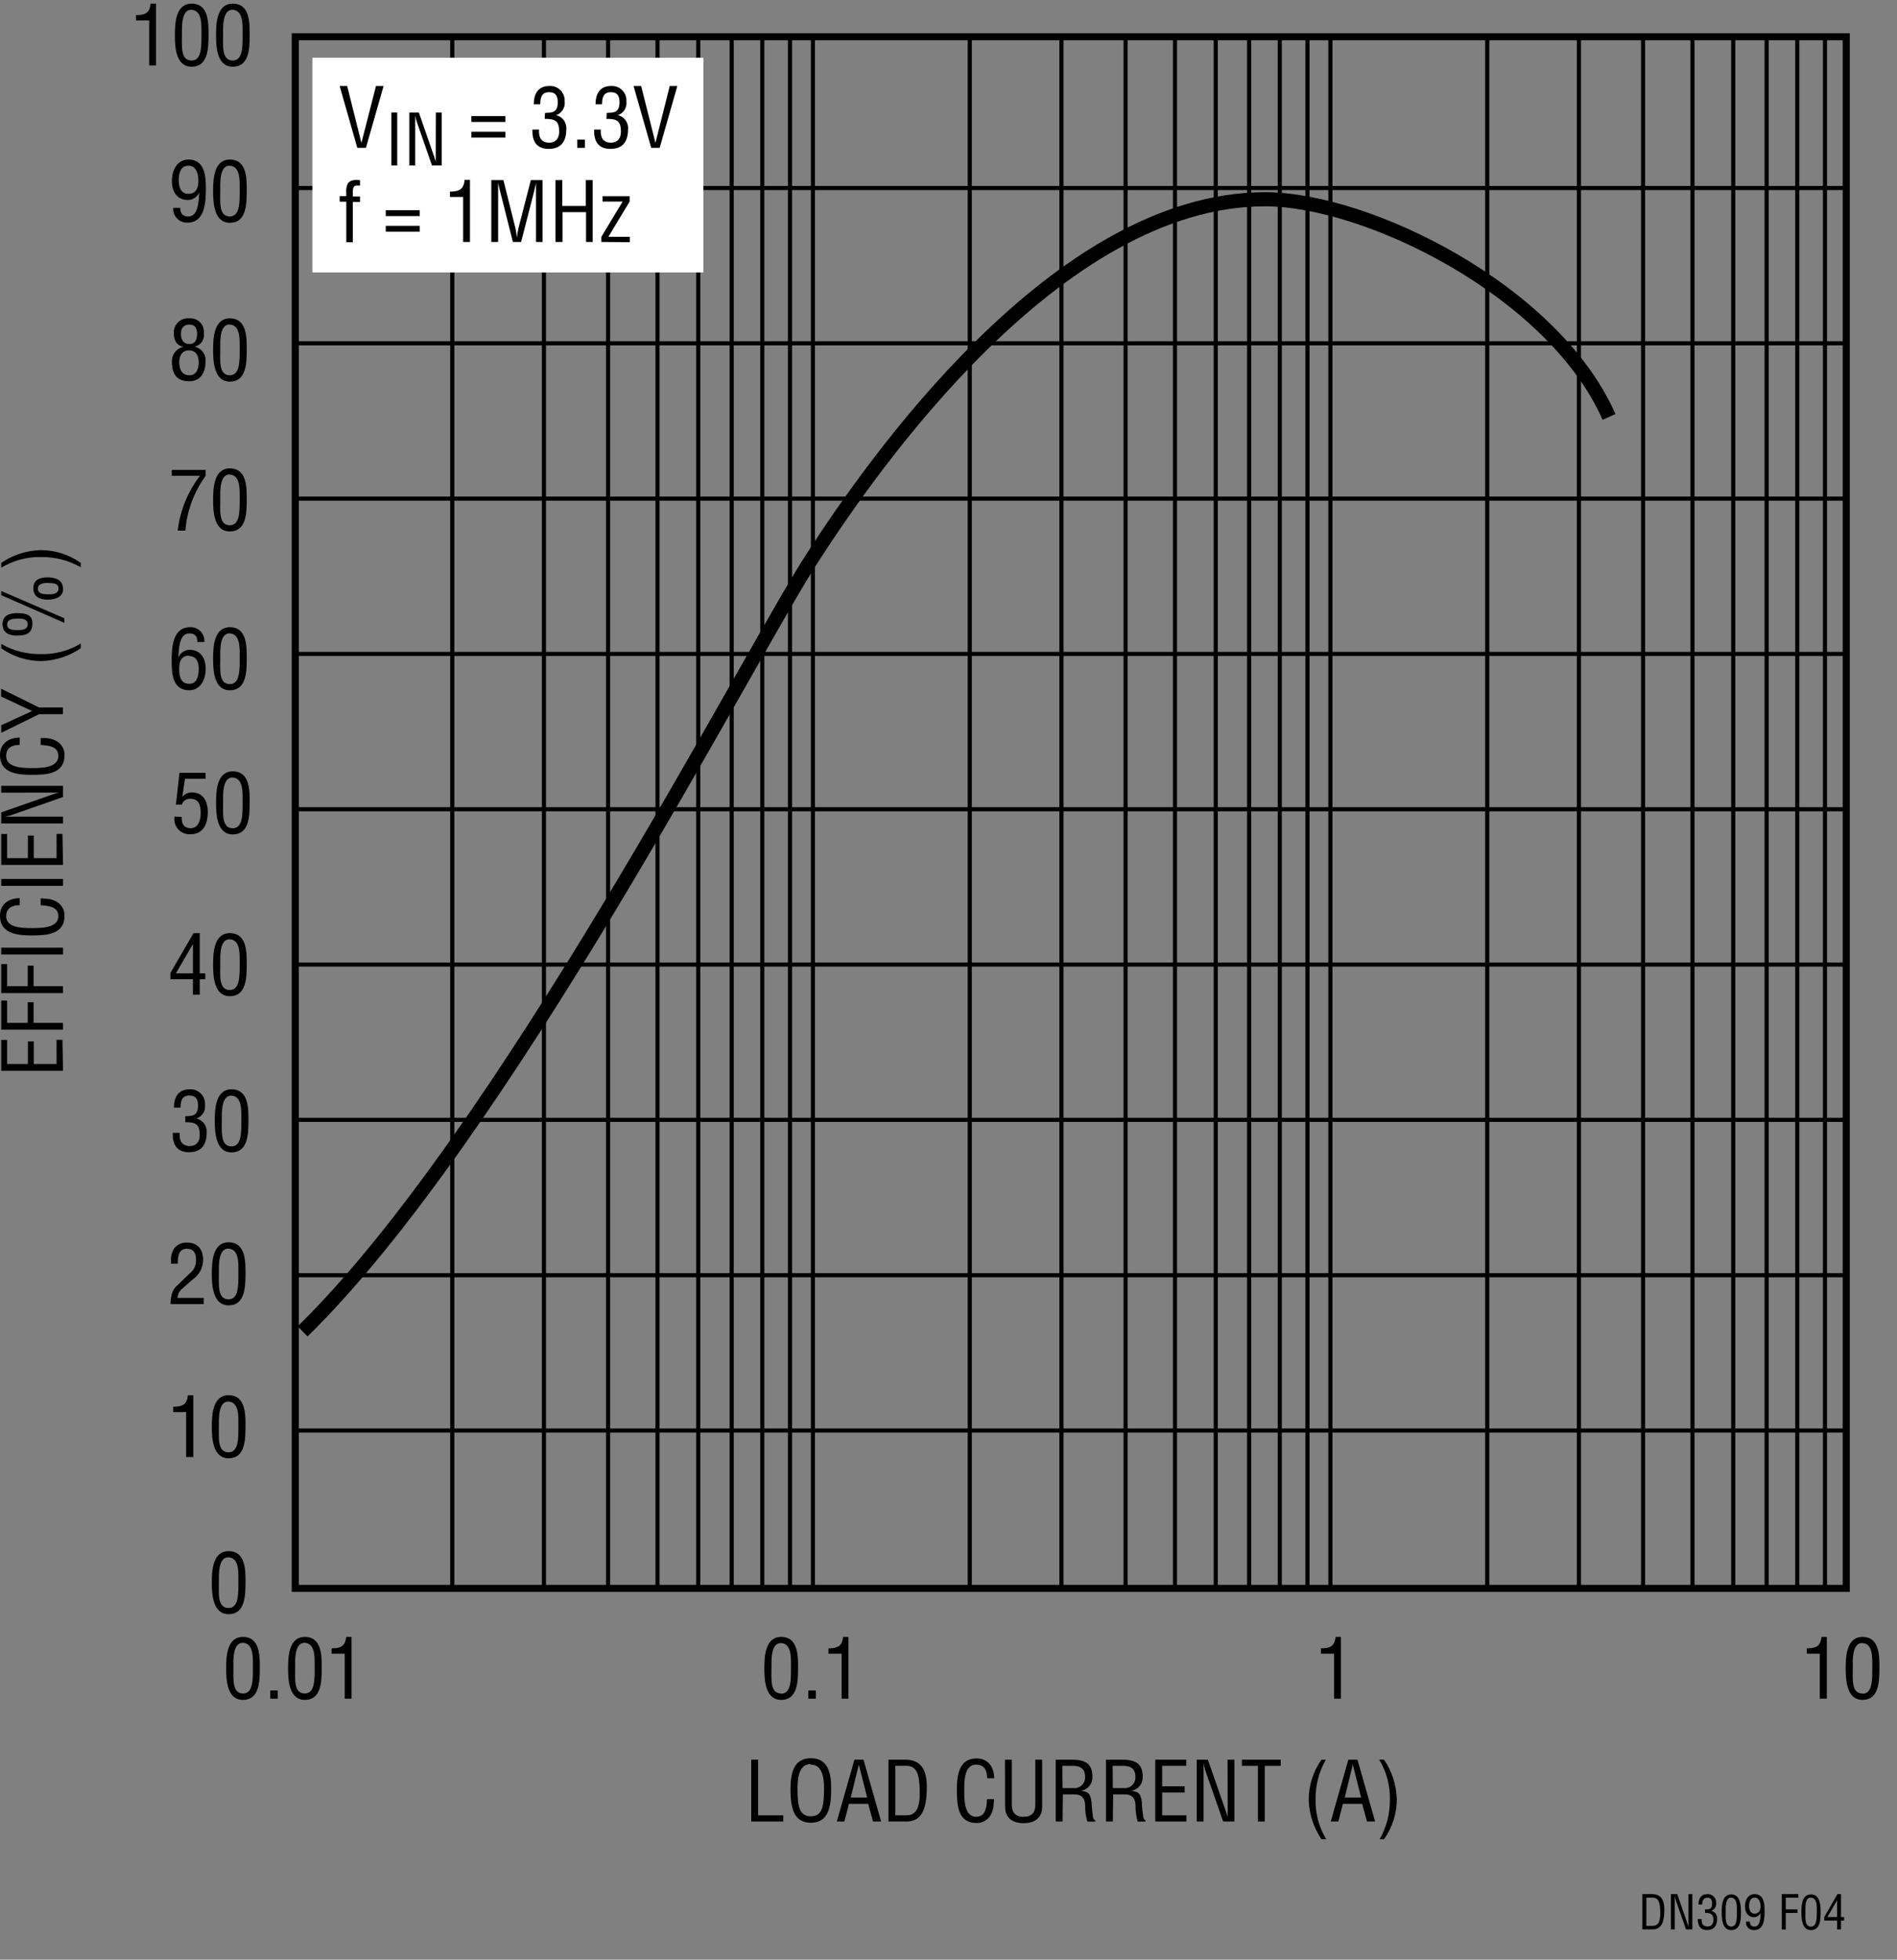 <?xml version="1.0" encoding="utf-8"?>
<!-- Generator: Adobe Illustrator 24.3.0, SVG Export Plug-In . SVG Version: 6.00 Build 0)  -->
<svg version="1.1" id="e42c4f91-bed0-4ba2-8d23-8a436349a6d5"
	 xmlns="http://www.w3.org/2000/svg" xmlns:xlink="http://www.w3.org/1999/xlink" x="0px" y="0px" viewBox="0 0 322.59 333.12"
	 style="enable-background:new 0 0 322.59 333.12;" xml:space="preserve">
<rect x="0" y="0" width="322.59" height="333.12" fill="#808080" stroke="none"/>
<path d="M127.75,309.63v-10.51h1.17v9.46h4.28v1.05L127.75,309.63z"/>
<path d="M137.9,298.87c3.07,0,3.45,2.83,3.44,5.24c0,2.91-0.4,5.73-3.46,5.73s-3.44-2.82-3.46-5.73
	C134.46,301.74,134.78,298.87,137.9,298.87z M137.85,299.87c-1.79,0-2.24,1.88-2.23,4.22c0,3,0.32,4.65,2.26,4.65
	s2.24-1.61,2.25-4.65c0.02-2.22-0.43-4.13-2.28-4.13V299.87z"/>
<path d="M145.3,299.12h1.54l3,10.51h-1.38l-0.82-3h-3.28l-0.77,3h-1.29L145.3,299.12z M146.05,299.96L146.05,299.96l-1.38,5.59h2.79
	L146.05,299.96z"/>
<path d="M151.08,309.63v-10.51h2.88c3.28,0,3.73,2.66,3.64,5.25s-0.58,5.26-3.43,5.26H151.08z M152.24,308.58h1.86
	c1.71,0,2.41-1.28,2.3-4.42c-0.08-2.39-0.42-4-2.3-4h-1.86V308.58z"/>
<path d="M167.87,302.27c0-1.24-0.44-2.31-1.9-2.31c-2,0-2,2.87-2,4.26s-0.08,4.61,2,4.61c1.39,0,1.69-1.13,1.83-2.28
	c0-0.24,0-0.48,0.07-0.72h1.16c0,0.21,0,0.44-0.06,0.65c0.02,0.78-0.19,1.56-0.61,2.22c-0.51,0.76-1.37,1.21-2.29,1.18
	c-3.23,0-3.35-3.12-3.35-5.63s0.36-5.34,3.34-5.34c2,0,3,1.49,3,3.36L167.87,302.27z"/>
<path d="M170.9,299.12h1.16v7.55c0,0.83,0.13,2.16,2,2.16s2-1.33,2-2.16v-7.55h1.16v8c0,1.88-1.24,2.79-3.15,2.79
	s-3.15-0.91-3.15-2.79L170.9,299.12z"/>
<path d="M180.69,309.63h-1.16v-10.51h2.7c2.2,0,3.6,0.58,3.53,3c0.03,1.16-0.84,2.16-2,2.28l0,0c1.36,0.13,1.7,0.56,1.86,2
	c0.05,0.79,0.12,1.56,0.23,2.34c0,0.2,0.12,0.66,0.4,0.66v0.24h-1.35c-0.25-0.87-0.38-1.77-0.37-2.68c0-1.05-0.42-1.94-1.79-1.94h-2
	L180.69,309.63z M180.69,303.95h1.83c0.98,0.12,1.87-0.58,1.99-1.56c0.01-0.12,0.02-0.25,0.01-0.37c0-1.81-1.44-1.85-2.22-1.85
	h-1.64L180.69,303.95z"/>
<path d="M189.24,309.63h-1.16v-10.51h2.7c2.2,0,3.6,0.58,3.53,3c0.03,1.16-0.84,2.16-2,2.28l0,0c1.36,0.13,1.7,0.56,1.87,2
	c0,0.79,0.11,1.56,0.22,2.34c0,0.2,0.13,0.66,0.41,0.66v0.24h-1.35c-0.24-0.87-0.37-1.77-0.36-2.68c0-1.05-0.42-1.94-1.8-1.94h-2
	L189.24,309.63z M189.24,303.95h1.84c0.98,0.12,1.87-0.58,1.99-1.56c0.01-0.12,0.02-0.25,0.01-0.37c0-1.81-1.44-1.85-2.23-1.85
	h-1.64L189.24,303.95z"/>
<path d="M196.46,309.63v-10.51h5.26v1.05h-4.09v3.48h3.83v1.05h-3.83v3.88h4.12v1.05L196.46,309.63z"/>
<path d="M208.75,299.12h1.16v10.51H208l-2.94-8.41c-0.18-0.51-0.31-1.04-0.39-1.58l0,0c0,0.53,0,1.08,0,1.61v8.38h-1.16v-10.51h1.89
	l3,8.6c0.14,0.38,0.27,0.76,0.37,1.15l0,0c0-0.38,0-0.78,0-1.17L208.75,299.12z"/>
<path d="M211.19,299.12h6.6v1.05h-2.72v9.46h-1.16v-9.46h-2.72V299.12z"/>
<path d="M225.46,299.12c-1.17,2.04-1.77,4.35-1.74,6.7c-0.07,2.4,0.56,4.77,1.81,6.82h-0.81c-1.34-1.97-2.09-4.27-2.17-6.65
	c-0.01-2.46,0.75-4.86,2.17-6.87L225.46,299.12z"/>
<path d="M229.29,299.12h1.55l3,10.51h-1.38l-0.82-3h-3.28l-0.77,3h-1.29L229.29,299.12z M230.05,299.96L230.05,299.96l-1.38,5.59
	h2.79L230.05,299.96z"/>
<path d="M234.61,312.64c1.17-2.04,1.77-4.35,1.74-6.7c0.07-2.4-0.56-4.77-1.81-6.82h0.82c1.34,1.97,2.09,4.28,2.17,6.66
	c0.01,2.46-0.75,4.85-2.17,6.86L234.61,312.64z"/>
<path d="M38.46,283.58c0-2,0.12-5.33,2.85-5.33c2.94,0,2.87,3.33,2.87,5.33c0,2.38-0.12,5.38-2.87,5.38S38.46,285.45,38.46,283.58z
	 M41.34,287.87c1.74,0,1.67-2.49,1.67-4.51c0-1.49,0.15-4-1.67-4.1s-1.65,3.13-1.65,4.1C39.69,285.42,39.46,287.87,41.34,287.87z"/>
<path d="M45.96,288.75v-1.4h1.28v1.4H45.96z"/>
<path d="M48.99,283.58c0-2,0.12-5.33,2.85-5.33c2.94,0,2.87,3.33,2.87,5.33c0,2.38-0.12,5.38-2.87,5.38S48.99,285.45,48.99,283.58z
	 M51.84,287.87c1.74,0,1.67-2.49,1.67-4.51c0-1.49,0.15-4-1.67-4.1s-1.65,3.13-1.65,4.1C50.19,285.42,49.91,287.87,51.84,287.87z"/>
<path d="M58.62,281.1h-2.24v-0.91c1.5,0,2.32-0.31,2.49-1.94h0.91v10.5h-1.16V281.1z"/>
<path d="M32.91,158.62h1.06v6.84h0.94v1h-0.94v2.62h-1.16v-2.62h-3.83v-1.08L32.91,158.62z M29.91,165.46h2.9v-5l0,0L29.91,165.46z"
	/>
<path d="M36.24,163.96c0-2,0.12-5.34,2.85-5.34c2.94,0,2.87,3.34,2.87,5.34c0,2.38-0.12,5.38-2.87,5.38S36.24,165.87,36.24,163.96z
	 M39.09,168.29c1.74,0,1.67-2.5,1.67-4.51c0-1.49,0.15-4-1.67-4.11s-1.63,3.14-1.63,4.11C37.46,165.79,37.16,168.29,39.09,168.29z"
	/>
<path d="M10.72,182.02H0.21v-5.25h1v4.1h3.53v-3.84h1v3.84h3.88v-4.12h1L10.72,182.02z"/>
<path d="M10.72,175.02H0.21v-4.93h1v3.78h3.5v-3.5h1v3.5h5L10.72,175.02z"/>
<path d="M10.72,168.81H0.21v-4.94h1v3.77h3.5v-3.5h1v3.5h5L10.72,168.81z"/>
<path d="M10.72,162.25H0.21v-1.16h10.51V162.25z"/>
<path d="M3.36,153.87c-1.24,0-2.31,0.44-2.31,1.89c0,2,2.87,2,4.26,2s4.61,0.08,4.61-2c0-1.39-1.14-1.68-2.28-1.82l-0.72-0.07v-1.16
	c0.21,0,0.44,0,0.64,0.05c0.79-0.01,1.56,0.2,2.23,0.62c0.76,0.51,1.2,1.37,1.18,2.28c0,3.24-3.12,3.35-5.63,3.35S0,158.66,0,155.68
	c0-2,1.49-3,3.36-3L3.36,153.87z"/>
<path d="M10.72,150.58H0.21v-1.17h10.51V150.58z"/>
<path d="M10.72,147.02H0.21v-5.25h1v4.1h3.53v-3.84h1v3.84h3.88v-4.12h1L10.72,147.02z"/>
<path d="M0.21,134.74v-1.16h10.51v1.9l-8.41,2.94c-0.51,0.19-1.04,0.32-1.58,0.4l0,0h1.61h8.38v1.16H0.21v-1.89l8.6-3
	c0.32-0.12,0.66-0.22,1.15-0.36l0,0c-0.38,0-0.78,0-1.18,0L0.21,134.74z"/>
<path d="M3.36,126.62c-1.24,0-2.31,0.44-2.31,1.89c0,2,2.87,2.05,4.26,2.05s4.61,0.08,4.61-2.05c0-1.39-1.14-1.68-2.28-1.82
	l-0.72-0.07v-1.16c0.21,0,0.44,0,0.64,0c0.79-0.01,1.56,0.2,2.23,0.62c0.76,0.51,1.2,1.37,1.18,2.28c0,3.24-3.12,3.35-5.63,3.35
	S0,131.36,0,128.38c0-2,1.49-3,3.36-3L3.36,126.62z"/>
<path d="M5.46,120.87l-5.27-2.47v-1.33l6.43,3.18h4.08v1.16H6.64l-6.43,3.16v-1.29L5.46,120.87z"/>
<path d="M0.21,109.46c2.04,1.17,4.35,1.76,6.7,1.73c2.4,0.07,4.77-0.56,6.82-1.8v0.81c-1.97,1.34-4.28,2.09-6.66,2.17
	c-2.46,0-4.85-0.75-6.86-2.17L0.21,109.46z"/>
<path d="M10.93,105.09v0.78l-10.72-4.7v-0.71L10.93,105.09z M2.93,104.22c2,0,2.68,0.62,2.57,2c-0.1,1.17-0.66,1.82-2.61,1.82
	c-1.3,0-2.46-0.44-2.46-1.94s1.25-1.88,2.48-1.88H2.93z M3.13,105.16c-0.7,0-1.92,0-1.92,1s1.22,0.94,1.92,0.94s1.58-0.1,1.58-1
	s-0.96-0.94-1.6-0.94H3.13z M10.74,100.16c0,0.9-0.7,1.77-2.65,1.77c-1.3,0-2.42-0.45-2.42-1.95s1.23-1.84,2.46-1.84
	c1.93,0.04,2.6,0.86,2.59,2.06L10.74,100.16z M8.37,99.08c-0.7,0-1.92,0-1.92,1s1.22,0.94,1.92,0.94s1.58-0.1,1.58-1
	s-0.96-0.9-1.6-0.9L8.37,99.08z"/>
<path d="M13.73,96.43c-2.04-1.17-4.35-1.77-6.7-1.74c-2.4-0.07-4.77,0.56-6.82,1.81v-0.82c1.97-1.34,4.27-2.09,6.65-2.17
	c2.46-0.01,4.86,0.75,6.87,2.17L13.73,96.43z"/>
<path d="M30.9,138.87c-0.06,1.12,0.36,1.91,1.55,1.91s1.68-1.24,1.68-2.54s-0.26-2.46-1.75-2.46c-0.66-0.04-1.26,0.37-1.47,1h-1
	l0.61-5.41h4.44v1h-3.5L31,135.45l0,0c0.41-0.49,1.02-0.77,1.66-0.75c1.94,0,2.68,1.62,2.68,3.33c0,1.86-0.69,3.77-2.86,3.77
	c-1.41,0.15-2.67-0.87-2.82-2.28c-0.03-0.24-0.02-0.49,0.03-0.72L30.9,138.87z"/>
<path d="M36.74,136.46c0-2,0.12-5.34,2.85-5.34c2.94,0,2.87,3.33,2.87,5.34c0,2.38-0.12,5.38-2.87,5.38S36.74,138.32,36.74,136.46z
	 M39.59,140.79c1.74,0,1.67-2.5,1.67-4.51c0-1.49,0.15-4-1.67-4.11s-1.65,3.14-1.65,4.11C37.94,138.29,37.66,140.79,39.59,140.79z"
	/>
<path d="M29.19,112.46c0-2.18,0.09-5.84,3.11-5.84c1.28-0.08,2.38,0.9,2.45,2.18c0.01,0.11,0.01,0.22,0,0.33h-1.19
	c0-1-0.4-1.46-1.4-1.46c-1.78,0-1.76,3-1.82,4.08l0,0c0.32-0.78,1.08-1.29,1.93-1.29c1.88,0,2.71,1.51,2.71,3.21
	c0,2.24-1.19,3.67-2.79,3.67C29.4,117.34,29.19,114.62,29.19,112.46z M32.11,111.46c-1.38,0-1.63,1.15-1.63,2.11
	c-0.07,2,0.66,2.67,1.71,2.67c1.37,0,1.61-1.49,1.61-2.55s-0.34-2.18-1.69-2.18V111.46z"/>
<path d="M36.24,111.96c0-2,0.12-5.34,2.85-5.34c2.94,0,2.87,3.33,2.87,5.34c0,2.38-0.12,5.38-2.87,5.38S36.24,113.87,36.24,111.96z
	 M39.09,116.29c1.74,0,1.67-2.5,1.67-4.51c0-1.49,0.15-4-1.67-4.11s-1.63,3.14-1.63,4.11C37.46,113.79,37.16,116.29,39.09,116.29z"
	/>
<path d="M29.21,79.87h5.77v1c-1.99,2.73-3.19,5.96-3.46,9.33h-1.3c0.4-3.39,1.71-6.62,3.79-9.33h-4.8V79.87z"/>
<path d="M36.24,84.96c0-2,0.12-5.34,2.85-5.34c2.94,0,2.87,3.33,2.87,5.34c0,2.38-0.12,5.38-2.87,5.38S36.24,86.87,36.24,84.96z
	 M39.09,89.29c1.74,0,1.67-2.5,1.67-4.51c0-1.49,0.15-4-1.67-4.11s-1.63,3.14-1.63,4.11C37.46,86.79,37.16,89.29,39.09,89.29z"/>
<path d="M31.22,58.94c-1.24-0.21-1.66-1.12-1.66-2.31c-0.07-1.32,0.95-2.45,2.27-2.52c0.13-0.01,0.26,0,0.39,0.01
	c1.26-0.09,2.36,0.85,2.45,2.11c0.01,0.16,0.01,0.31-0.01,0.47c0.15,1.05-0.55,2.03-1.59,2.24l0,0c1.18,0.22,1.99,1.3,1.88,2.49
	c0,1.81-0.77,3.38-2.8,3.38s-2.91-1.19-2.91-3.22c-0.1-1.26,0.76-2.4,2-2.65H31.22z M32.22,63.79c1,0,1.57-0.8,1.57-2.23
	c0-1.08-0.44-2-1.66-2s-1.65,1-1.65,2s0.32,2.23,1.7,2.23H32.22z M32.22,58.48c1,0,1.3-0.77,1.3-1.68s-0.28-1.63-1.32-1.63
	s-1.44,0.7-1.44,1.58s0.41,1.73,1.39,1.73L32.22,58.48z"/>
<path d="M36.24,59.46c0-2,0.12-5.34,2.85-5.34c2.94,0,2.87,3.33,2.87,5.34c0,2.41-0.12,5.41-2.87,5.41S36.24,61.32,36.24,59.46z
	 M39.09,63.79c1.74,0,1.67-2.5,1.67-4.51c0-1.49,0.15-4-1.67-4.11s-1.63,3.14-1.63,4.11C37.46,61.29,37.16,63.79,39.09,63.79z"/>
<path d="M129.98,283.58c0-2,0.13-5.33,2.86-5.33c2.94,0,2.87,3.33,2.87,5.33c0,2.38-0.12,5.38-2.87,5.38
	S129.98,285.45,129.98,283.58z M132.84,287.91c1.74,0,1.67-2.49,1.67-4.51c0-1.49,0.15-4-1.67-4.1s-1.65,3.13-1.65,4.1
	c0,2.02-0.28,4.47,1.65,4.47V287.91z"/>
<path d="M137.46,288.75v-1.4h1.28v1.4H137.46z"/>
<path d="M143.12,281.1h-2.24v-0.91c1.5,0,2.32-0.31,2.49-1.94h0.91v10.5h-1.16V281.1z"/>
<path d="M226.87,281.1h-2.24v-0.91c1.5,0,2.32-0.31,2.49-1.94h0.91v10.5h-1.16V281.1z"/>
<path d="M309.46,281.1h-2.2v-0.91c1.5,0,2.32-0.31,2.49-1.94h0.91v10.5h-1.2V281.1z"/>
<path d="M313.87,283.58c0-2,0.12-5.33,2.85-5.33c2.95,0,2.88,3.33,2.88,5.33c0,2.38-0.13,5.38-2.88,5.38
	S313.87,285.45,313.87,283.58z M316.72,287.91c1.74,0,1.67-2.49,1.67-4.51c0-1.49,0.16-4-1.67-4.1s-1.65,3.13-1.65,4.1
	c0,2.02-0.28,4.47,1.65,4.47V287.91z"/>
<path d="M279.29,327.97v-6h1.65c1.87,0,2.13,1.52,2.08,3s-0.34,3-2,3H279.29z M279.96,327.37h1.06c1,0,1.37-0.73,1.31-2.52
	c-0.05-1.37-0.24-2.28-1.31-2.28h-1.06V327.37z"/>
<path d="M287.13,321.97h0.66v6h-1.08l-1.68-4.8c-0.11-0.3-0.18-0.6-0.23-0.91l0,0c0,0.31,0,0.62,0,0.92v4.79h-0.66v-6h1.08l1.7,4.91
	c0.07,0.18,0.13,0.37,0.21,0.65l0,0c0-0.21,0-0.44,0-0.67V321.97z"/>
<path d="M289.92,324.58c0.52,0,1.23,0.08,1.23-1c0-0.58-0.17-1-0.83-1s-0.86,0.56-0.86,1.17h-0.63c0-1,0.41-1.77,1.5-1.77
	c0.77-0.06,1.44,0.52,1.5,1.29c0,0.07,0.01,0.13,0,0.2c0.08,0.59-0.27,1.16-0.84,1.34l0,0c0.64,0.14,1.07,0.73,1,1.38
	c0,1.12-0.5,1.89-1.69,1.89s-1.61-0.8-1.58-1.88h0.65c-0.05,0.64,0.13,1.28,1,1.28c0.65,0,1-0.46,1-1.08c0-1-0.4-1.24-1.4-1.23
	L289.92,324.58z"/>
<path d="M292.78,325.02c0-1.12,0.07-3,1.63-3s1.64,1.9,1.64,3c0,1.35-0.07,3.07-1.64,3.07S292.78,326.08,292.78,325.02z
	 M294.41,327.49c1,0,0.95-1.43,0.95-2.58c0-0.85,0.09-2.27-0.95-2.34s-0.95,1.79-0.95,2.3c0,1.19-0.15,2.62,1,2.62H294.41z"/>
<path d="M300.07,324.75c0,1.25,0,3.34-1.77,3.34c-0.73,0.05-1.36-0.5-1.4-1.23c0-0.07,0-0.14,0-0.21h0.68c0,0.55,0.23,0.84,0.8,0.84
	c1,0,1-1.69,1-2.33l0,0c-0.18,0.44-0.62,0.73-1.1,0.73c-1.07,0-1.54-0.86-1.54-1.83c0-1.28,0.68-2.09,1.59-2.09
	C299.95,321.97,300.07,323.52,300.07,324.75z M298.37,322.57c-0.75,0-0.93,0.77-0.93,1.37s0.16,1.35,0.94,1.35s1-0.62,1-1.24
	S299.17,322.57,298.37,322.57L298.37,322.57z"/>
<path d="M303,327.97v-6h2.82v0.6h-2.15v2h2v0.6h-2V328L303,327.97z"/>
<path d="M306.33,325.02c0-1.12,0.07-3,1.63-3s1.64,1.9,1.64,3c0,1.35-0.07,3.07-1.64,3.07S306.33,326.08,306.33,325.02z
	 M307.96,327.49c1,0,1-1.43,1-2.58c0-0.85,0.08-2.27-1-2.34s-0.94,1.79-0.94,2.34C307.02,326.06,306.86,327.49,307.96,327.49z"/>
<path d="M312.46,321.97h0.61v3.9h0.53v0.6h-0.53v1.5h-0.67v-1.5h-2.18v-0.6L312.46,321.97z M310.75,325.87h1.65v-2.86l0,0
	L310.75,325.87z"/>
<polyline style="fill:none;" points="322.59,278.12 42.09,278.12 42.09,0 "/>
<polyline style="fill:none;" points="0.22,0.87 0.22,309.12 316.09,309.12 "/>
<line style="fill:none;" x1="182.59" y1="324.62" x2="182.59" y2="302.62"/>
<line style="fill:none;" x1="20.59" y1="137.62" x2="3.09" y2="137.62"/>
<line style="fill:none;" x1="313.96" y1="333.12" x2="313.96" y2="316.12"/>
<path d="M31.51,189.74c0.92-0.06,2.17,0.14,2.17-1.79c0-1-0.31-1.73-1.47-1.73c-1.32,0-1.5,1-1.5,2.06H29.6
	c-0.05-1.76,0.73-3.11,2.64-3.11c1.36-0.09,2.53,0.93,2.62,2.29c0.01,0.11,0.01,0.21,0,0.32c0.14,1.04-0.48,2.03-1.47,2.35l0,0
	c1.11,0.24,1.87,1.29,1.75,2.42c0,2-0.87,3.31-3,3.31s-2.81-1.39-2.77-3.29h1.19c-0.1,1.12,0.22,2.24,1.72,2.24
	c1.15,0,1.69-0.8,1.69-1.88c0-1.83-0.7-2.18-2.46-2.17V189.74z"/>
<path d="M36.52,190.51c0-2,0.13-5.34,2.86-5.34c2.94,0,2.87,3.34,2.87,5.34c0,2.38-0.13,5.38-2.87,5.38S36.52,192.37,36.52,190.51z
	 M39.38,194.87c1.73,0,1.66-2.5,1.66-4.51c0-1.49,0.16-4-1.66-4.11s-1.66,3.14-1.66,4.11C37.72,192.34,37.46,194.87,39.38,194.87z"
	/>
<path d="M30.95,219.1c-0.47,0.37-0.74,0.93-0.75,1.53h4.44v1.05h-5.65c0-0.78,0.14-1.55,0.42-2.27c0.22-0.38,0.5-0.72,0.83-1l2-1.93
	c0.74-0.55,1.15-1.44,1.09-2.36c0-1.06-0.36-1.85-1.55-1.85c-1.44,0-1.57,1.42-1.54,2.53h-1.16v-0.65c-0.03-0.76,0.21-1.5,0.67-2.1
	c0.54-0.57,1.3-0.88,2.09-0.83c1.79,0,2.7,1.19,2.7,2.93c0,1.31-0.63,2.53-1.7,3.28L30.95,219.1z"/>
<path d="M36.02,216.51c0-2,0.13-5.34,2.86-5.34c2.94,0,2.87,3.34,2.87,5.34c0,2.38-0.13,5.38-2.87,5.38S36.02,218.37,36.02,216.51z
	 M38.88,220.87c1.73,0,1.66-2.5,1.66-4.51c0-1.49,0.16-4-1.66-4.11s-1.66,3.14-1.66,4.11C37.22,218.34,36.94,220.87,38.88,220.87z"
	/>
<path d="M31.65,240.03h-2.19v-0.91c1.5,0,2.33-0.31,2.49-1.95h0.92v10.51h-1.22V240.03z"/>
<path d="M36.02,242.51c0-2,0.13-5.34,2.86-5.34c2.94,0,2.87,3.34,2.87,5.34c0,2.38-0.13,5.38-2.87,5.38S36.02,244.37,36.02,242.51z
	 M38.88,246.87c1.73,0,1.66-2.5,1.66-4.51c0-1.49,0.16-4-1.66-4.11s-1.66,3.14-1.66,4.11C37.22,244.34,36.94,246.87,38.88,246.87z"
	/>
<path d="M36.02,269.01c0-2,0.13-5.34,2.86-5.34c2.94,0,2.87,3.34,2.87,5.34c0,2.38-0.13,5.38-2.87,5.38S36.02,270.87,36.02,269.01z
	 M38.88,273.34c1.73,0,1.66-2.5,1.66-4.51c0-1.49,0.16-4-1.66-4.11s-1.66,3.15-1.66,4.15C37.22,270.87,36.94,273.34,38.88,273.34z"
	/>
<line style="fill:none;stroke:#000000;stroke-width:0.7;" x1="138.24" y1="270.37" x2="138.24" y2="6.5"/>
<line style="fill:none;stroke:#000000;stroke-width:0.7;" x1="134.34" y1="270.37" x2="134.34" y2="6.5"/>
<line style="fill:none;stroke:#000000;stroke-width:0.7;" x1="129.63" y1="270.37" x2="129.63" y2="6.5"/>
<line style="fill:none;stroke:#000000;stroke-width:0.7;" x1="124.42" y1="270.37" x2="124.42" y2="6.5"/>
<line style="fill:none;stroke:#000000;stroke-width:0.7;" x1="118.74" y1="270.37" x2="118.74" y2="6.5"/>
<line style="fill:none;stroke:#000000;stroke-width:0.7;" x1="111.81" y1="270.37" x2="111.81" y2="6.5"/>
<line style="fill:none;stroke:#000000;stroke-width:0.7;" x1="103.41" y1="270.37" x2="103.41" y2="6.5"/>
<line style="fill:none;stroke:#000000;stroke-width:0.7;" x1="92.5" y1="270.37" x2="92.5" y2="6.5"/>
<line style="fill:none;stroke:#000000;stroke-width:0.7;" x1="76.91" y1="270.37" x2="76.91" y2="6.5"/>
<line style="fill:none;stroke:#000000;stroke-width:0.7;" x1="226.24" y1="270.12" x2="226.24" y2="6.25"/>
<line style="fill:none;stroke:#000000;stroke-width:0.7;" x1="222.34" y1="270.12" x2="222.34" y2="6.25"/>
<line style="fill:none;stroke:#000000;stroke-width:0.7;" x1="217.63" y1="270.12" x2="217.63" y2="6.25"/>
<line style="fill:none;stroke:#000000;stroke-width:0.7;" x1="212.42" y1="270.12" x2="212.42" y2="6.25"/>
<line style="fill:none;stroke:#000000;stroke-width:0.7;" x1="206.74" y1="270.12" x2="206.74" y2="6.25"/>
<line style="fill:none;stroke:#000000;stroke-width:0.7;" x1="199.81" y1="270.12" x2="199.81" y2="6.25"/>
<line style="fill:none;stroke:#000000;stroke-width:0.7;" x1="191.41" y1="270.12" x2="191.41" y2="6.25"/>
<line style="fill:none;stroke:#000000;stroke-width:0.7;" x1="180.5" y1="270.12" x2="180.5" y2="6.25"/>
<line style="fill:none;stroke:#000000;stroke-width:0.7;" x1="164.91" y1="270.12" x2="164.91" y2="6.25"/>
<line style="fill:none;stroke:#000000;stroke-width:0.7;" x1="310.34" y1="270.37" x2="310.34" y2="6.5"/>
<line style="fill:none;stroke:#000000;stroke-width:0.7;" x1="305.63" y1="270.37" x2="305.63" y2="6.5"/>
<line style="fill:none;stroke:#000000;stroke-width:0.7;" x1="300.42" y1="270.37" x2="300.42" y2="6.5"/>
<line style="fill:none;stroke:#000000;stroke-width:0.7;" x1="294.74" y1="270.37" x2="294.74" y2="6.5"/>
<line style="fill:none;stroke:#000000;stroke-width:0.7;" x1="287.81" y1="270.37" x2="287.81" y2="6.5"/>
<line style="fill:none;stroke:#000000;stroke-width:0.7;" x1="279.41" y1="270.37" x2="279.41" y2="6.5"/>
<line style="fill:none;stroke:#000000;stroke-width:0.7;" x1="268.5" y1="270.37" x2="268.5" y2="6.5"/>
<line style="fill:none;stroke:#000000;stroke-width:0.7;" x1="252.91" y1="270.37" x2="252.91" y2="6.5"/>
<rect x="50.21" y="6.25" style="fill:none;stroke:#000000;stroke-width:1.2;" width="263.75" height="263.75"/>
<path style="fill:none;stroke:#000000;stroke-width:1.2;" d="M182.09,138.13"/>
<line style="fill:none;stroke:#000000;stroke-width:0.7;" x1="50.56" y1="31.96" x2="314.19" y2="31.96"/>
<line style="fill:none;stroke:#000000;stroke-width:0.7;" x1="50.56" y1="58.36" x2="314.19" y2="58.36"/>
<line style="fill:none;stroke:#000000;stroke-width:0.7;" x1="50.56" y1="84.76" x2="314.19" y2="84.76"/>
<line style="fill:none;stroke:#000000;stroke-width:0.7;" x1="50.56" y1="111.16" x2="314.19" y2="111.16"/>
<line style="fill:none;stroke:#000000;stroke-width:0.7;" x1="50.56" y1="137.56" x2="314.19" y2="137.56"/>
<line style="fill:none;stroke:#000000;stroke-width:0.7;" x1="50.56" y1="163.96" x2="314.19" y2="163.96"/>
<line style="fill:none;stroke:#000000;stroke-width:0.7;" x1="50.56" y1="190.36" x2="314.19" y2="190.36"/>
<line style="fill:none;stroke:#000000;stroke-width:0.7;" x1="50.56" y1="216.77" x2="314.19" y2="216.77"/>
<line style="fill:none;stroke:#000000;stroke-width:0.7;" x1="50.56" y1="243.17" x2="314.19" y2="243.17"/>
<path d="M35.01,32c0,2.18-0.09,5.84-3.11,5.84c-1.28,0.07-2.37-0.91-2.44-2.19c-0.01-0.11,0-0.21,0-0.32h1.19
	c0,0.95,0.4,1.46,1.4,1.46c1.78,0,1.76-3,1.82-4.08l0,0C33.55,33.49,32.79,34,31.94,34c-1.88,0-2.71-1.51-2.71-3.21
	c0-2.24,1.19-3.67,2.79-3.67C34.8,27.12,35.01,29.87,35.01,32z M32.01,28.17c-1.31,0-1.62,1.35-1.62,2.41s0.28,2.37,1.64,2.37
	s1.71-1.09,1.71-2.19s-0.28-2.59-1.72-2.59L32.01,28.17z"/>
<path d="M36.24,32.46c0-2,0.12-5.34,2.85-5.34c2.94,0,2.87,3.33,2.87,5.34c0,2.41-0.12,5.41-2.87,5.41S36.24,34.32,36.24,32.46z
	 M39.09,36.79c1.74,0,1.67-2.5,1.67-4.51c0-1.49,0.15-4-1.67-4.11s-1.63,3.14-1.63,4.11C37.46,34.29,37.16,36.79,39.09,36.79z"/>
<path d="M25.37,3.48h-2.24V2.57c1.5,0,2.32-0.31,2.49-1.95h0.91v10.51h-1.16V3.48z"/>
<path d="M29.74,5.96c0-2,0.12-5.34,2.85-5.34c2.94,0,2.87,3.33,2.87,5.34c0,2.38-0.12,5.38-2.87,5.38S29.74,7.87,29.74,5.96z
	 M32.59,10.29c1.74,0,1.67-2.5,1.67-4.51c0-1.49,0.15-4-1.67-4.11s-1.65,3.14-1.65,4.11C30.94,7.79,30.66,10.29,32.59,10.29z"/>
<path d="M36.74,5.96c0-2,0.12-5.34,2.85-5.34c2.94,0,2.87,3.33,2.87,5.34c0,2.38-0.12,5.38-2.87,5.38S36.74,7.87,36.74,5.96z
	 M39.59,10.29c1.74,0,1.67-2.5,1.67-4.51c0-1.49,0.15-4-1.67-4.11s-1.65,3.14-1.65,4.11C37.94,7.79,37.66,10.29,39.59,10.29z"/>
<path style="fill:none;stroke:#000000;stroke-width:2.4;" d="M51.46,226.32c34.16-33.45,75.48-114.16,86.66-131.45
	c10-15.5,41.5-61,77-61c17.34,0,49,15.5,58.5,37"/>
<rect x="53.12" y="9.81" style="fill:#FFFFFF;" width="66.5" height="36.5"/>
<path d="M63.94,14.62h1.29l-3,10.51h-1.47l-3-10.51h1.28l2.42,9.67l0,0L63.94,14.62z"/>
<path d="M66.55,28.13v-9h1v9H66.55z"/>
<path d="M74.12,19.13h1v9h-1.66l-2.51-7.2c-0.16-0.44-0.28-0.89-0.34-1.35l0,0c0,0.45,0,0.92,0,1.37v7.18h-1v-9h1.62l2.56,7.37
	c0.12,0.33,0.22,0.66,0.31,1l0,0c0-0.32,0-0.67,0-1L74.12,19.13z"/>
<path d="M85.94,20.73h-5.78v-1h5.78L85.94,20.73z M85.94,23.39h-5.78v-1h5.78L85.94,23.39z"/>
<path d="M92.68,19.19c0.92-0.06,2.17,0.14,2.17-1.8c0-1-0.31-1.72-1.47-1.72c-1.32,0-1.5,1-1.5,2.06h-1.11
	c0-1.76,0.73-3.11,2.63-3.11c1.36-0.09,2.53,0.93,2.62,2.29c0.01,0.11,0.01,0.21,0,0.32c0.14,1.04-0.48,2.03-1.47,2.35l0,0
	c1.12,0.24,1.87,1.28,1.75,2.42c0,2-0.86,3.31-3,3.31s-2.82-1.39-2.77-3.29h1.14c-0.09,1.12,0.23,2.24,1.73,2.24
	c1.15,0,1.69-0.8,1.69-1.88c0-1.84-0.7-2.19-2.46-2.17L92.68,19.19z"/>
<path d="M98.16,25.13v-1.4h1.3v1.4H98.16z"/>
<path d="M103.18,19.19c0.92-0.06,2.17,0.14,2.17-1.8c0-1-0.31-1.72-1.47-1.72c-1.32,0-1.5,1-1.5,2.06h-1.11
	c0-1.76,0.73-3.11,2.63-3.11c1.36-0.09,2.53,0.93,2.62,2.29c0.01,0.11,0.01,0.21,0,0.32c0.14,1.04-0.48,2.03-1.47,2.35l0,0
	c1.12,0.24,1.87,1.28,1.75,2.42c0,2-0.86,3.31-3,3.31s-2.82-1.39-2.77-3.29h1.14c-0.09,1.12,0.23,2.24,1.73,2.24
	c1.15,0,1.69-0.8,1.69-1.88c0-1.84-0.7-2.19-2.46-2.17L103.18,19.19z"/>
<path d="M113.89,14.62h1.29l-3,10.51h-1.44l-3-10.51h1.29l2.43,9.67l0,0L113.89,14.62z"/>
<path d="M58.89,34.28h-1.13v-0.94h1.12v-0.66c-0.05-0.52,0.05-1.04,0.28-1.5c0.36-0.52,1-0.66,2.06-0.56v0.94
	c-0.9-0.08-1.22,0-1.22,1v0.83h1.22v0.94H60v6.85h-1.11V34.28z"/>
<path d="M71.38,36.73H65.6v-1h5.78V36.73z M71.38,39.39H65.6v-1h5.78V39.39z"/>
<path d="M78.76,33.48h-2.24v-0.91c1.5,0,2.32-0.31,2.49-2h0.91v10.56h-1.16V33.48z"/>
<path d="M90.27,30.62h2v10.51h-1.12v-8.66c0-0.45,0-0.88,0-1.33l0,0c-0.13,0.62-0.23,1-0.33,1.41l-2.2,8.58h-1.4l-2.2-8.7
	c-0.1-0.37-0.18-0.72-0.31-1.29l0,0c0,0.45,0,0.91,0,1.36v8.63h-1.16V30.62h2.06l2.06,8.25c0.11,0.51,0.19,1.03,0.22,1.55l0,0
	c0.07-0.53,0.14-1,0.26-1.57L90.27,30.62z"/>
<path d="M94.46,41.13V30.62h1.16v4.39h4v-4.39h1.17v10.51h-1.13v-5.07h-4v5.07H94.46z"/>
<path d="M102.26,41.13v-0.87l3.62-6h-3.42v-0.91h4.61v0.91l-3.62,6h3.65v0.91L102.26,41.13z"/>
</svg>
